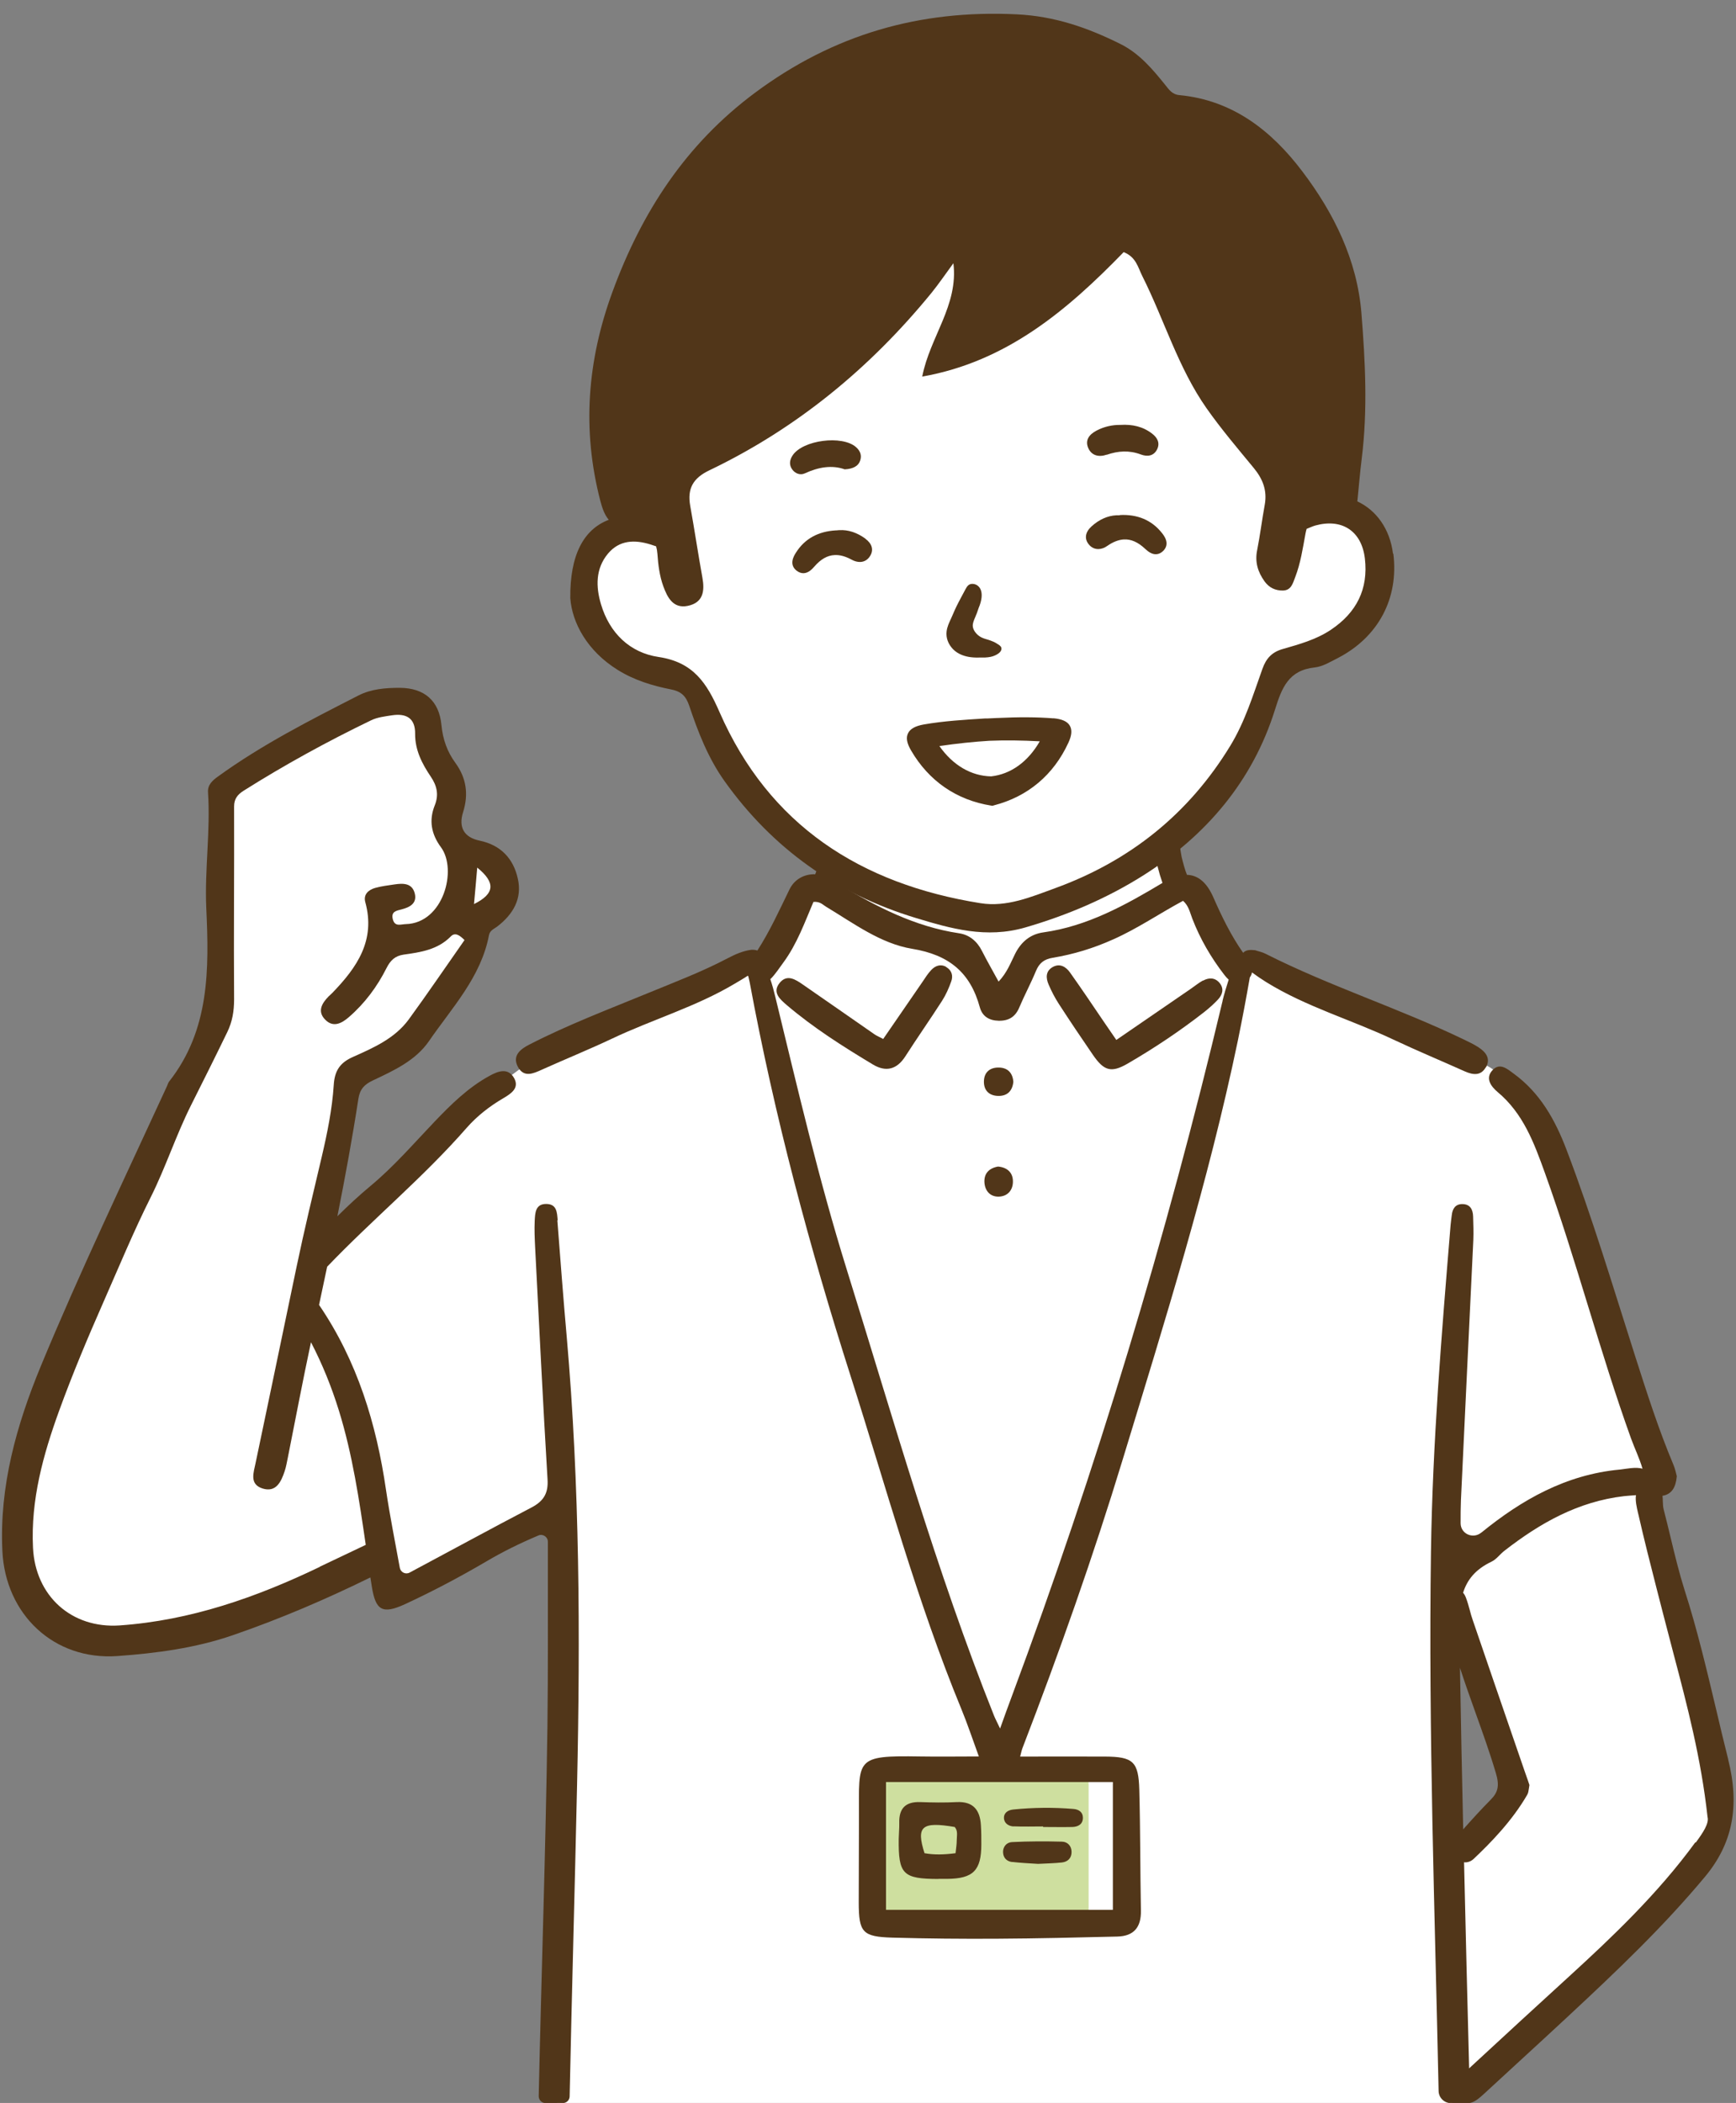 <?xml version="1.0" encoding="UTF-8"?>
<svg id="a" data-name="レイヤー 1" xmlns="http://www.w3.org/2000/svg" viewBox="0 0 161 195">
  <rect x="0" y="0" width="161" height="195" fill="#808080" stroke="none"/>
  <g id="b" data-name="介護士　男性">
    <path id="c" data-name="白" d="m159.44,165.75c-.67-2.93-5.58-23.02-6.71-27.68h0c-.07-.3-.12-.49-.17-.69.35-.15,1.3-.53,1.66-.68l-7.92-22.93c-.59-1.39-3.32-13.07-7.83-14.6-1.72-1.35-19.95-8.55-22.34-9.65,0,0-1.69,0-1.69,0l-3.34-6.59c-.66-.09-1.27-.38-1.48-1.01-.68-1.22-2.45-4.26-.37-4.97,3.45-3.61,6.62-7.65,8.07-12.52.63-1.99,1.56-2.88,3.5-3.62,2.16-.82,3.85-2.27,5.68-3.59.61-1.63,1.13-3.27,1.57-4.93-.85-1.5-1.52-3.13-2.84-4.3-.97-.59-1.97-1.14-3.08-.99-.43-1.46-1.48-2.9-1.09-4.47l-12.6-21.18h-21.39c-4.25,9.4-16.99,16.6-24.06,21.3l.02.19c-.77,1.62-1.49,3.34-1.79,5.11-5.81.14-8.7,5.74-5.63,10.53,2.23,2.85,6.2,3.43,8.87,5.87,2.53,6.32,6.79,11.69,12.25,15.64-.15.41-.27.83-.4,1.25,0,0,0,0,0,0-.05.16-.1.32-.14.47-2.17.36-1.74,2.03-2.99,4.13-.98,1.68-1.16,3.05-2.44,3.22-4.57.62-4.46,2.73-13.11,5.59-12.19,3.27-16.77,12.64-26.65,19.58h0c-.47.37-2.06,1.51-2.04,1.48l3.41-15.4c4.14-1.32,9.55-6.7,11.12-11.76.74-2.46-.12-2.26,1.22-3.49,1.34-1.23,2.77-1,2.42-2.91-.34-1.91.13-2.75-1.66-3.14-1.79-.4-2.67.24-3.17-.64-.49-.89-.1-3.82-.98-6.34-.89-2.52-1.48-1.98-1.72-3.95-.24-1.97.49-2.26-.74-3.15-1.23-.89-.83-1.38-3.69-.25-2.86,1.13-14.56,8.51-14.56,8.51-.67.64-.32,19.01-.4,20.23,0,0-1.52,3.84-1.52,3.84,0,0-13.28,29.23-14.22,31.3-1.78,2.36-4.77,16.16-1.52,19.34,1.38,2.12.93,2.61,3.44,3.49,2.51.89,2.21.4,6.25.45,7.55,0,16.75-4.66,23.03-7.78.16.86.53,2.86.69,3.74l15.99-7.92c-.1,12.24-.38,43.29-.67,55.12h83.01c-.01-.42-.02-.65-.02-.65,3.86-4.05,27.7-20.98,24.76-28.6Zm-20.5,2.01c-1.02.83-3.41,4.76-4.35,2.04-.47-5.31-.43-10.63-.43-15.95.02-.99,1.15-1.09,1.74-.6,1.12.99,1.19,2.98,1.64,4.32.83,3.23,3.91,7.06,1.4,10.19Z" fill="#fff" stroke-width="0"/>
    <polygon points="80.6 164.92 81.5 164.03 100.48 164.03 100.96 164.92 100.96 177.94 99.83 178.75 80.74 178.43 80.6 164.92" fill="#cedf9f" stroke-width="0"/>
    <g id="d" data-name="アウトライン">
      <g>
        <path d="m87.76,89.66c-.53-.3-1.02-.11-1.39.28-.32.33-.56.73-.82,1.11-1.19,1.73-2.38,3.46-3.64,5.29-.41-.22-.65-.31-.85-.46-2.19-1.52-4.38-3.05-6.58-4.57-.69-.48-1.49-1.02-2.18-.16-.71.88.05,1.52.68,2.06,2.47,2.1,5.2,3.83,7.98,5.5,1.22.73,2.23.45,3.01-.77,1.11-1.73,2.29-3.41,3.4-5.14.36-.56.63-1.18.85-1.8.19-.52.05-1.03-.47-1.33Z" fill="#513619" stroke-width="0"/>
        <path d="m111.56,90.92c-.4.22-.76.52-1.14.78-2.24,1.53-4.48,3.07-6.89,4.73-.47-.69-.82-1.19-1.16-1.69-1.04-1.53-2.07-3.07-3.14-4.57-.38-.53-.94-.87-1.6-.5-.67.38-.64,1.02-.38,1.62.26.61.57,1.21.93,1.77,1.03,1.59,2.09,3.17,3.17,4.74,1.02,1.48,1.68,1.72,3.22.83,2.48-1.44,4.88-3.04,7.14-4.81.44-.35.87-.73,1.25-1.14.42-.45.58-1,.15-1.53-.42-.51-.99-.52-1.53-.22Z" fill="#513619" stroke-width="0"/>
        <path d="m92.56,108.17c-.85.15-1.32.66-1.26,1.5.06.75.52,1.3,1.31,1.29.85-.02,1.34-.61,1.33-1.42,0-.82-.54-1.3-1.39-1.37Z" fill="#513619" stroke-width="0"/>
        <path d="m92.67,98.99c-.84-.03-1.42.42-1.42,1.32,0,.81.49,1.28,1.29,1.31.88.03,1.35-.46,1.44-1.3-.06-.85-.54-1.31-1.32-1.33Z" fill="#513619" stroke-width="0"/>
        <path d="m87.03,174.22h.81c2.42-.02,3.17-.78,3.17-3.2,0-.59,0-1.19-.04-1.78-.08-1.39-.7-2.21-2.23-2.14-1.13.06-2.26.04-3.39,0-1.37-.05-1.99.59-1.95,1.94.01.49-.04.97-.05,1.46-.04,3.3.38,3.72,3.69,3.73Zm1.52-4.8c.31.36.18.81.18,1.23,0,.36-.06.73-.11,1.19-1.09.14-1.99.16-2.88,0-.79-2.49-.26-2.95,2.8-2.43Z" fill="#513619" stroke-width="0"/>
        <path d="m93.86,172.65c.79.09,1.59.13,2.41.18.73-.04,1.48-.05,2.22-.13.53-.06.89-.4.89-.97,0-.57-.38-.95-.89-.96-1.54-.04-3.09-.04-4.63.04-.5.02-.88.43-.83,1.01.04.49.37.78.84.84Z" fill="#513619" stroke-width="0"/>
        <path d="m94.01,169.35c.91.04,1.82.01,2.73.01,0,.02,0,.03,0,.05.91,0,1.82.02,2.73,0,.52-.02.97-.26.96-.87,0-.51-.39-.76-.85-.8-1.87-.16-3.75-.14-5.62.05-.46.05-.87.29-.85.8.02.49.45.75.9.77Z" fill="#513619" stroke-width="0"/>
        <path d="m51.72,113.14c-.06-.69-.07-1.47-1.01-1.5-1.07-.04-1.08.85-1.12,1.56-.04.82,0,1.65.04,2.48.37,7.17.72,14.34,1.15,21.5.08,1.26-.34,2-1.48,2.6-3.79,1.98-7.54,4.03-11.31,6.04-.37.2-.83-.02-.91-.44-.43-2.38-.92-4.79-1.28-7.22-.89-6.12-2.66-11.95-6.21-17.16.25-1.18.5-2.36.75-3.54,0,0,0,0,0,0,4.21-4.4,8.93-8.29,12.94-12.88.96-1.09,2.12-2,3.39-2.74.71-.42,1.54-.94,1-1.89-.57-.98-1.5-.62-2.29-.18-1.97,1.08-3.55,2.64-5.08,4.24-1.94,2.03-3.76,4.15-5.94,5.96-1.07.89-2.08,1.83-3.07,2.81.72-3.62,1.39-7.26,1.95-10.91.14-.89.57-1.32,1.33-1.68,1.95-.92,3.97-1.84,5.22-3.66,2.13-3.1,4.82-5.92,5.56-9.82.09-.45.47-.57.77-.8,1.47-1.13,2.33-2.59,1.9-4.45-.41-1.84-1.57-3.1-3.54-3.51-1.44-.3-1.98-1.23-1.53-2.65.52-1.66.3-3.16-.71-4.55-.77-1.05-1.17-2.19-1.3-3.51-.21-2.26-1.58-3.44-3.85-3.46-1.33,0-2.67.1-3.87.72-4.46,2.28-8.93,4.55-13,7.5-.51.37-.97.76-.93,1.46.24,3.58-.32,7.15-.16,10.74.26,5.64.33,11.29-3.44,16.08-.1.12-.14.3-.21.45-3.96,8.61-8.05,17.15-11.68,25.91-2.27,5.49-3.87,11.18-3.58,17.18.28,5.87,4.77,10.16,10.67,9.74,3.63-.26,7.28-.75,10.69-1.93,4.36-1.5,8.62-3.32,12.77-5.36.04.28.09.56.13.83.35,2.2.95,2.63,3.08,1.65,2.57-1.19,5.08-2.52,7.52-3.95,1.52-.9,3.1-1.68,4.85-2.42.41-.18.88.13.88.58v.82c-.01,5.43.03,10.85-.04,16.27-.16,11.44-.56,22.88-.81,34.32,0,.35.28.64.63.64h1.61c.34,0,.62-.27.63-.61.2-9.65.48-19.3.69-28.95.3-13.84.25-27.68-.96-41.48-.32-3.6-.59-7.21-.87-10.81Zm-7.46-32.69c1.72,1.39,1.63,2.43-.3,3.38.1-1.13.2-2.17.3-3.38Zm-14.6,64.84c-5.89,2.83-11.99,4.97-18.57,5.43-4.46.3-7.81-2.73-8.03-7.2-.22-4.45.95-8.65,2.44-12.75,1.23-3.38,2.62-6.69,4.07-9.98,1.44-3.27,2.82-6.61,4.42-9.8,1.37-2.74,2.33-5.71,3.71-8.47,1.14-2.27,2.27-4.53,3.38-6.82.47-.97.63-1.94.63-3.03-.04-5.96.02-11.92,0-17.88,0-.73.34-1.12.87-1.46,3.82-2.41,7.78-4.58,11.84-6.54.58-.28,1.27-.36,1.92-.46,1.32-.2,2.18.24,2.16,1.72-.01,1.52.65,2.78,1.46,3.98.57.84.75,1.68.36,2.65-.56,1.4-.32,2.67.58,3.89,1.53,2.08.22,7.03-3.26,7.12-.47.01-1.02.28-1.21-.45-.18-.73.34-.79.83-.92.74-.19,1.43-.55,1.21-1.46-.24-.98-1.07-.97-1.88-.85-.6.09-1.2.16-1.78.32-.64.18-1.13.61-.93,1.33.97,3.54-.78,6.05-3.04,8.39-.11.12-.24.22-.36.34-.64.65-1.07,1.4-.32,2.16.74.76,1.52.35,2.19-.23,1.48-1.28,2.63-2.83,3.5-4.56.36-.71.78-1.12,1.58-1.24,1.58-.22,3.16-.45,4.38-1.69.39-.4.81-.12,1.27.34-1.76,2.51-3.43,4.97-5.18,7.37-1.29,1.75-3.24,2.61-5.15,3.46-1.18.52-1.72,1.24-1.8,2.63-.14,2.2-.6,4.45-1.1,6.59-.81,3.43-1.63,6.82-2.35,10.27-.76,3.64-1.52,7.29-2.28,10.93-.5,2.41-1.01,4.81-1.51,7.21-.19.93-.6,1.99.63,2.39,1.26.4,1.73-.61,2.06-1.6.14-.42.21-.86.3-1.29.71-3.56,1.38-7.12,2.14-10.67,1.05,2.02,1.91,4.14,2.59,6.34,1.26,4.07,1.88,8.26,2.49,12.45-1.43.68-2.85,1.35-4.27,2.03Z" fill="#513619" stroke-width="0"/>
        <path d="m137.81,98.97c.46-.81-.01-1.41-.68-1.85-.44-.29-.92-.51-1.39-.74-6.02-2.9-12.42-4.93-18.39-7.95-.32-.16-.7-.23-.95-.32-.47-.05-.85-.04-1.11.24-1.13-1.61-1.98-3.36-2.77-5.16-.6-1.36-1.41-2.04-2.44-2.07-.09-.23-.17-.46-.24-.7-.09-.29-.2-.74-.25-.94,0-.03-.03-.15-.03-.16-.01-.08-.03-.16-.04-.24-.03-.18-.06-.36-.08-.54-.05-.38-.07-.76-.08-1.14-.17.12-.34.23-.5.35-.02.01-.11.08-.2.14-.09.08-.35.28-.39.31-.37.32-.77.55-1.19.69.14,1.02.39,2.01.73,2.98-3.46,2.07-6.97,4.02-11.07,4.59-1.19.17-2.03.87-2.59,1.97-.42.84-.75,1.76-1.54,2.59-.57-1.05-1.08-1.93-1.54-2.84-.45-.9-1.17-1.5-2.12-1.64-4.1-.61-7.66-2.46-11.14-4.54.17-.41.32-.83.44-1.26-.73-.47-1.42-1.02-2.04-1.62-.01.06-.03.12-.04.19,0,.01-.03.14-.04.16-.05.2-.18.64-.28.93-.08.23-.16.45-.25.67-.98-.04-1.92.45-2.38,1.4-.94,1.93-1.82,3.87-2.98,5.67-.17-.06-.36-.08-.56-.07-.8.11-1.52.43-2.22.8-2.38,1.25-4.89,2.2-7.37,3.22-3.7,1.52-7.44,2.94-11,4.77-.83.42-1.63,1.04-1.04,2.1.55.98,1.41.59,2.22.22,2.16-.97,4.35-1.86,6.49-2.87,3.75-1.78,7.78-2.95,11.37-5.09.41-.25.83-.48,1.23-.75.02.03.04.06.05.09,0,0,0,.01,0,.02.03.17.09.34.12.52,2.3,12.41,5.55,24.58,9.39,36.6,3.29,10.3,6.11,20.76,10.24,30.78.57,1.38,1.04,2.81,1.62,4.39-1.92,0-3.69.03-5.46,0-6.07-.1-5.65.2-5.66,5.56,0,2.65-.02,5.3-.02,7.96,0,2.79.34,3.2,3.12,3.28,3.24.09,6.47.12,9.71.1,3.72-.02,7.44-.11,11.16-.2,1.53-.04,2.21-.87,2.18-2.4-.07-3.73-.05-7.47-.15-11.2-.07-2.63-.57-3.08-3.21-3.09-2.57-.01-5.14,0-7.84,0,.11-.4.14-.61.22-.8,3.4-8.83,6.55-17.74,9.31-26.81,3.91-12.84,7.92-25.63,10.66-38.78.4-1.95.77-3.9,1.11-5.86.11-.15.17-.3.2-.46.43.32.88.62,1.34.91,3.69,2.28,7.89,3.48,11.78,5.32,2.19,1.03,4.42,1.96,6.63,2.95.75.33,1.48.42,1.93-.38Zm-34.6,66.27v11.85h-21.04v-11.85h21.04Zm10.18-72.45c-5.21,21.92-11.71,43.44-19.57,64.55-.33.88-.65,1.76-1.07,2.94-.28-.6-.43-.87-.55-1.16-5.4-13.53-9.35-27.54-13.68-41.43-2.59-8.32-4.56-16.81-6.62-25.27-.13-.55-.28-1.09-.46-1.63.02-.02.04-.03.06-.05.43-.44.76-.96,1.13-1.46,1.29-1.74,2.01-3.78,2.81-5.65.62-.05.86.26,1.16.44,2.56,1.54,5.07,3.43,8,3.91,3.42.56,5.39,2.2,6.27,5.42.23.84.86,1.23,1.74,1.25.93.02,1.55-.35,1.92-1.23.48-1.14,1.07-2.23,1.54-3.37.31-.75.76-1.11,1.57-1.24,1.93-.32,3.79-.89,5.59-1.7,2.26-1,4.29-2.4,6.49-3.58.53.47.64,1.1.86,1.66.73,1.89,1.74,3.62,2.97,5.21.12.16.26.31.4.44,0,0,0,0,0,0-.21.65-.41,1.3-.57,1.96Z" fill="#513619" stroke-width="0"/>
        <path d="m160.27,163.11c-.39-1.55-.77-3.14-1.13-4.68-.86-3.61-1.74-7.35-2.9-10.96-.5-1.58-.9-3.22-1.28-4.8-.21-.89-.44-1.81-.67-2.71-.06-.23-.07-.51-.08-.8,0-.15-.01-.31-.03-.46.86-.14,1.24-.78,1.33-1.82-.07-.26-.15-.67-.31-1.05-1.39-3.3-2.47-6.7-3.56-10.1-2.05-6.41-3.97-12.86-6.37-19.15-1.05-2.75-2.44-5.24-4.88-7.02-.59-.43-1.27-1.05-1.95-.35-.74.76-.16,1.53.44,2.04,2.39,1.99,3.39,4.72,4.4,7.52,2.92,8.11,5.06,16.48,7.98,24.6.34.94.79,1.85,1.07,2.82-.62-.19-1.48.01-2.13.08-4.98.47-9.07,2.8-12.8,5.83,0,0-.01,0-.02.01-.76.63-1.91.13-1.92-.86,0-.73,0-1.43.03-2.14.37-8.05.77-16.09,1.15-24.14.03-.72,0-1.44-.02-2.17-.02-.63-.26-1.15-1.01-1.15-.66,0-.91.47-.97,1.03-.04.31-.08.62-.11.93-.83,10.08-1.67,20.17-1.82,30.29-.24,16.67.36,33.33.71,49.99.01.63.53,1.13,1.16,1.13h1.74v-.02s0,0,0,0c.44-.08.84-.42,1.25-.79,1.13-1.04,2.26-2.08,3.39-3.12,1.51-1.39,3.03-2.78,4.53-4.18,4.46-4.15,8.78-8.26,12.63-12.88,2.57-3.08,3.25-6.54,2.15-10.9Zm-24.57,6.53c-.11-5-.22-9.99-.3-14.99.46,1.41.95,2.8,1.44,4.16.65,1.82,1.33,3.71,1.89,5.6.34,1.14.22,1.77-.48,2.47-.91.92-1.78,1.88-2.56,2.76Zm21.53,1.19c-3.49,4.79-7.81,8.87-11.58,12.32-2.98,2.72-6.17,5.65-9.4,8.64,0,0,0,0,0,0-.16-6.37-.33-12.74-.47-19.11,0,0,0,0,0,0,.04,0,.07.01.11.01.29,0,.57-.12.8-.34,1.56-1.48,3.53-3.48,4.95-5.93.09-.16.12-.34.15-.56.01-.1.03-.21.05-.32v-.03s-.13-.39-.13-.39c-.1-.28-.21-.58-.31-.88l-.93-2.7c-1.3-3.78-2.6-7.55-3.89-11.33-.11-.31-.2-.63-.28-.95-.1-.37-.21-.75-.35-1.12-.07-.18-.16-.34-.26-.45,0,0,0,0,0,0,.37-1.18,1.12-2.16,2.63-2.88.47-.22.79-.7,1.21-1.02,3.27-2.54,6.8-4.56,11.1-5.06.32-.04.71-.05,1.09-.09,0,0,0,0,0,0-.07.52.07,1.12.19,1.64l.04.16c.52,2.29,1.11,4.6,1.68,6.83.21.82.42,1.63.63,2.45.31,1.21.63,2.42.95,3.64,1.26,4.77,2.56,9.71,3.15,15.12.16.59-.42,1.46-1.09,2.37Z" fill="#513619" stroke-width="0"/>
      </g>
      <g>
        <path d="m129.19,51.34c-.29-2.3-1.55-4.03-3.31-4.85,0-.05.01-.1.02-.16.13-1.27.23-2.55.39-3.81.56-4.5.33-9.01-.03-13.49-.4-4.93-2.56-9.29-5.49-13.15-2.83-3.74-6.43-6.59-11.39-7.06-.68-.06-.97-.52-1.31-.94-1.19-1.48-2.41-2.93-4.16-3.8-3.03-1.51-6.09-2.58-9.61-2.75-9.03-.44-17.02,1.87-24.29,7.28-6.42,4.78-10.49,11.05-13.2,18.43-2.35,6.39-2.85,12.82-1.13,19.42.18.69.4,1.3.78,1.74-2.34.89-3.61,3.27-3.57,7.27.17,2.27,1.55,4.88,4.4,6.65,1.52.95,3.22,1.47,4.95,1.81.95.19,1.37.61,1.68,1.51.82,2.45,1.75,4.85,3.28,7,4.46,6.25,10.39,10.45,17.7,12.67,3.29,1,6.57,1.94,10.19.89,3.92-1.14,7.62-2.72,11.01-4.87,5.79-3.68,10.08-8.72,12.15-15.34.63-2.02,1.26-3.64,3.68-3.9.74-.08,1.45-.52,2.14-.87,3.76-1.94,5.67-5.54,5.15-9.68Zm-5.78,7.07c-1.35.9-2.91,1.33-4.44,1.77-.99.28-1.54.85-1.89,1.84-.87,2.43-1.62,4.91-2.99,7.15-3.85,6.31-9.31,10.67-16.24,13.19-2.22.81-4.49,1.78-6.92,1.39-11.1-1.77-19.6-7.21-24.2-17.72-1.18-2.7-2.43-4.63-5.65-5.11-2.66-.39-4.55-2.22-5.34-4.88-.49-1.63-.52-3.31.65-4.71,1.06-1.26,2.47-1.3,3.95-.84.16.05.34.11.51.17.06.21.1.44.12.7.07,1.01.2,2.06.55,3.01.36.98.89,2.1,2.27,1.81,1.43-.3,1.58-1.37,1.35-2.63-.4-2.21-.73-4.44-1.13-6.66-.28-1.59.27-2.56,1.78-3.28,8.12-3.89,14.91-9.49,20.59-16.44.72-.89,1.36-1.84,2.04-2.76.48,3.9-2.18,6.83-2.89,10.51,7.83-1.38,13.47-6.17,18.68-11.54,1.16.45,1.33,1.43,1.73,2.22,2.04,4.06,3.32,8.5,5.96,12.26,1.35,1.92,2.88,3.72,4.38,5.54.83,1.01,1.25,2.07,1.02,3.38-.26,1.41-.43,2.83-.71,4.24-.22,1.09.06,2.01.68,2.88.43.6,1.01.87,1.71.86.77-.02.91-.65,1.14-1.24.5-1.3.7-2.66.95-4.02.03-.17.07-.32.11-.46.28-.11.56-.24.8-.31,2.47-.68,4.29.5,4.6,3.04.34,2.86-.78,5.04-3.14,6.62Z" fill="#513619" stroke-width="0"/>
        <path d="m97.7,66.61c-1.53-.12-3.16-.13-5.28-.03l-.84.04h-.23c-1.87.12-3.81.23-5.69.56-.78.14-1.26.41-1.45.82-.2.41-.11.91.28,1.58,1.65,2.84,4.22,4.61,7.43,5.12l.12.02.13-.04c3.14-.81,5.53-2.81,6.91-5.8.33-.71.36-1.21.13-1.6-.23-.39-.73-.61-1.52-.68Zm-5.77,5.38c-1.85-.03-3.55-1.02-4.81-2.81,1.64-.24,3.16-.4,4.64-.49,1.49-.06,3.02-.04,4.67.05-1.09,1.9-2.69,3.05-4.51,3.25Z" fill="#513619" stroke-width="0"/>
        <path d="m90.04,60.94c.32.04.64.04.96.03h.1c.08,0,.16,0,.25,0,.39-.02.69-.08.94-.2.44-.2.65-.46.57-.73-.06-.15-.23-.26-.41-.36l-.04-.03c-.18-.11-.37-.19-.54-.25-.12-.05-.24-.08-.37-.12-.16-.05-.31-.09-.45-.16-.25-.12-.46-.3-.62-.52-.12-.17-.19-.34-.21-.51-.03-.28.1-.57.21-.83.12-.27.23-.56.33-.88.31-.72.37-1.36.16-1.77-.15-.3-.44-.48-.78-.47-.34.02-.47.27-.59.48l-.47.88c-.13.25-.26.49-.38.74-.1.2-.19.41-.28.62-.08.18-.15.35-.23.52l-.02.04c-.16.35-.33.71-.38,1.13-.07.59.14,1.17.59,1.64.49.51,1.17.69,1.66.75Z" fill="#513619" stroke-width="0"/>
        <path d="m103.85,47.78h-.07c-.08,0-.16,0-.24,0-.82.04-1.6.39-2.31,1.03-.58.53-.68,1.13-.27,1.65.25.32.58.47.95.45.26-.01.53-.11.78-.29.53-.37,1.05-.57,1.53-.6.67-.04,1.32.25,1.97.86.27.25.63.54,1.05.51.23-.01.45-.12.64-.31.67-.67.07-1.42-.13-1.67-.94-1.18-2.26-1.74-3.91-1.65Z" fill="#513619" stroke-width="0"/>
        <path d="m80.25,49.94c-.78-.56-1.59-.83-2.41-.78-.08,0-.16.01-.24.02h-.07c-1.65.09-2.9.78-3.71,2.06-.17.27-.69,1.08.05,1.67.22.17.44.25.67.24.42-.02.75-.34.99-.62.59-.68,1.2-1.03,1.87-1.06.49-.03,1.02.12,1.59.43.27.15.55.22.81.21.37-.02.68-.21.89-.55.36-.56.19-1.15-.44-1.61Z" fill="#513619" stroke-width="0"/>
        <path d="m74.65,43.89c1.25-.58,2.51-.79,3.69-.37.8-.04,1.27-.32,1.43-.8.17-.49.02-.9-.37-1.25-1.28-1.15-4.97-.67-5.9.77-.28.43-.33.88-.02,1.3.28.38.75.55,1.17.35Z" fill="#513619" stroke-width="0"/>
        <path d="m102.64,42.17c1.07-.37,2.09-.43,3.16-.03.61.23,1.2.15,1.51-.47.29-.58.04-1.08-.46-1.46-.84-.65-1.82-.88-2.94-.81-.75-.01-1.52.16-2.22.53-.66.35-1.08.87-.77,1.6.31.73,1,.88,1.72.63Z" fill="#513619" stroke-width="0"/>
      </g>
    </g>
  </g>
</svg>